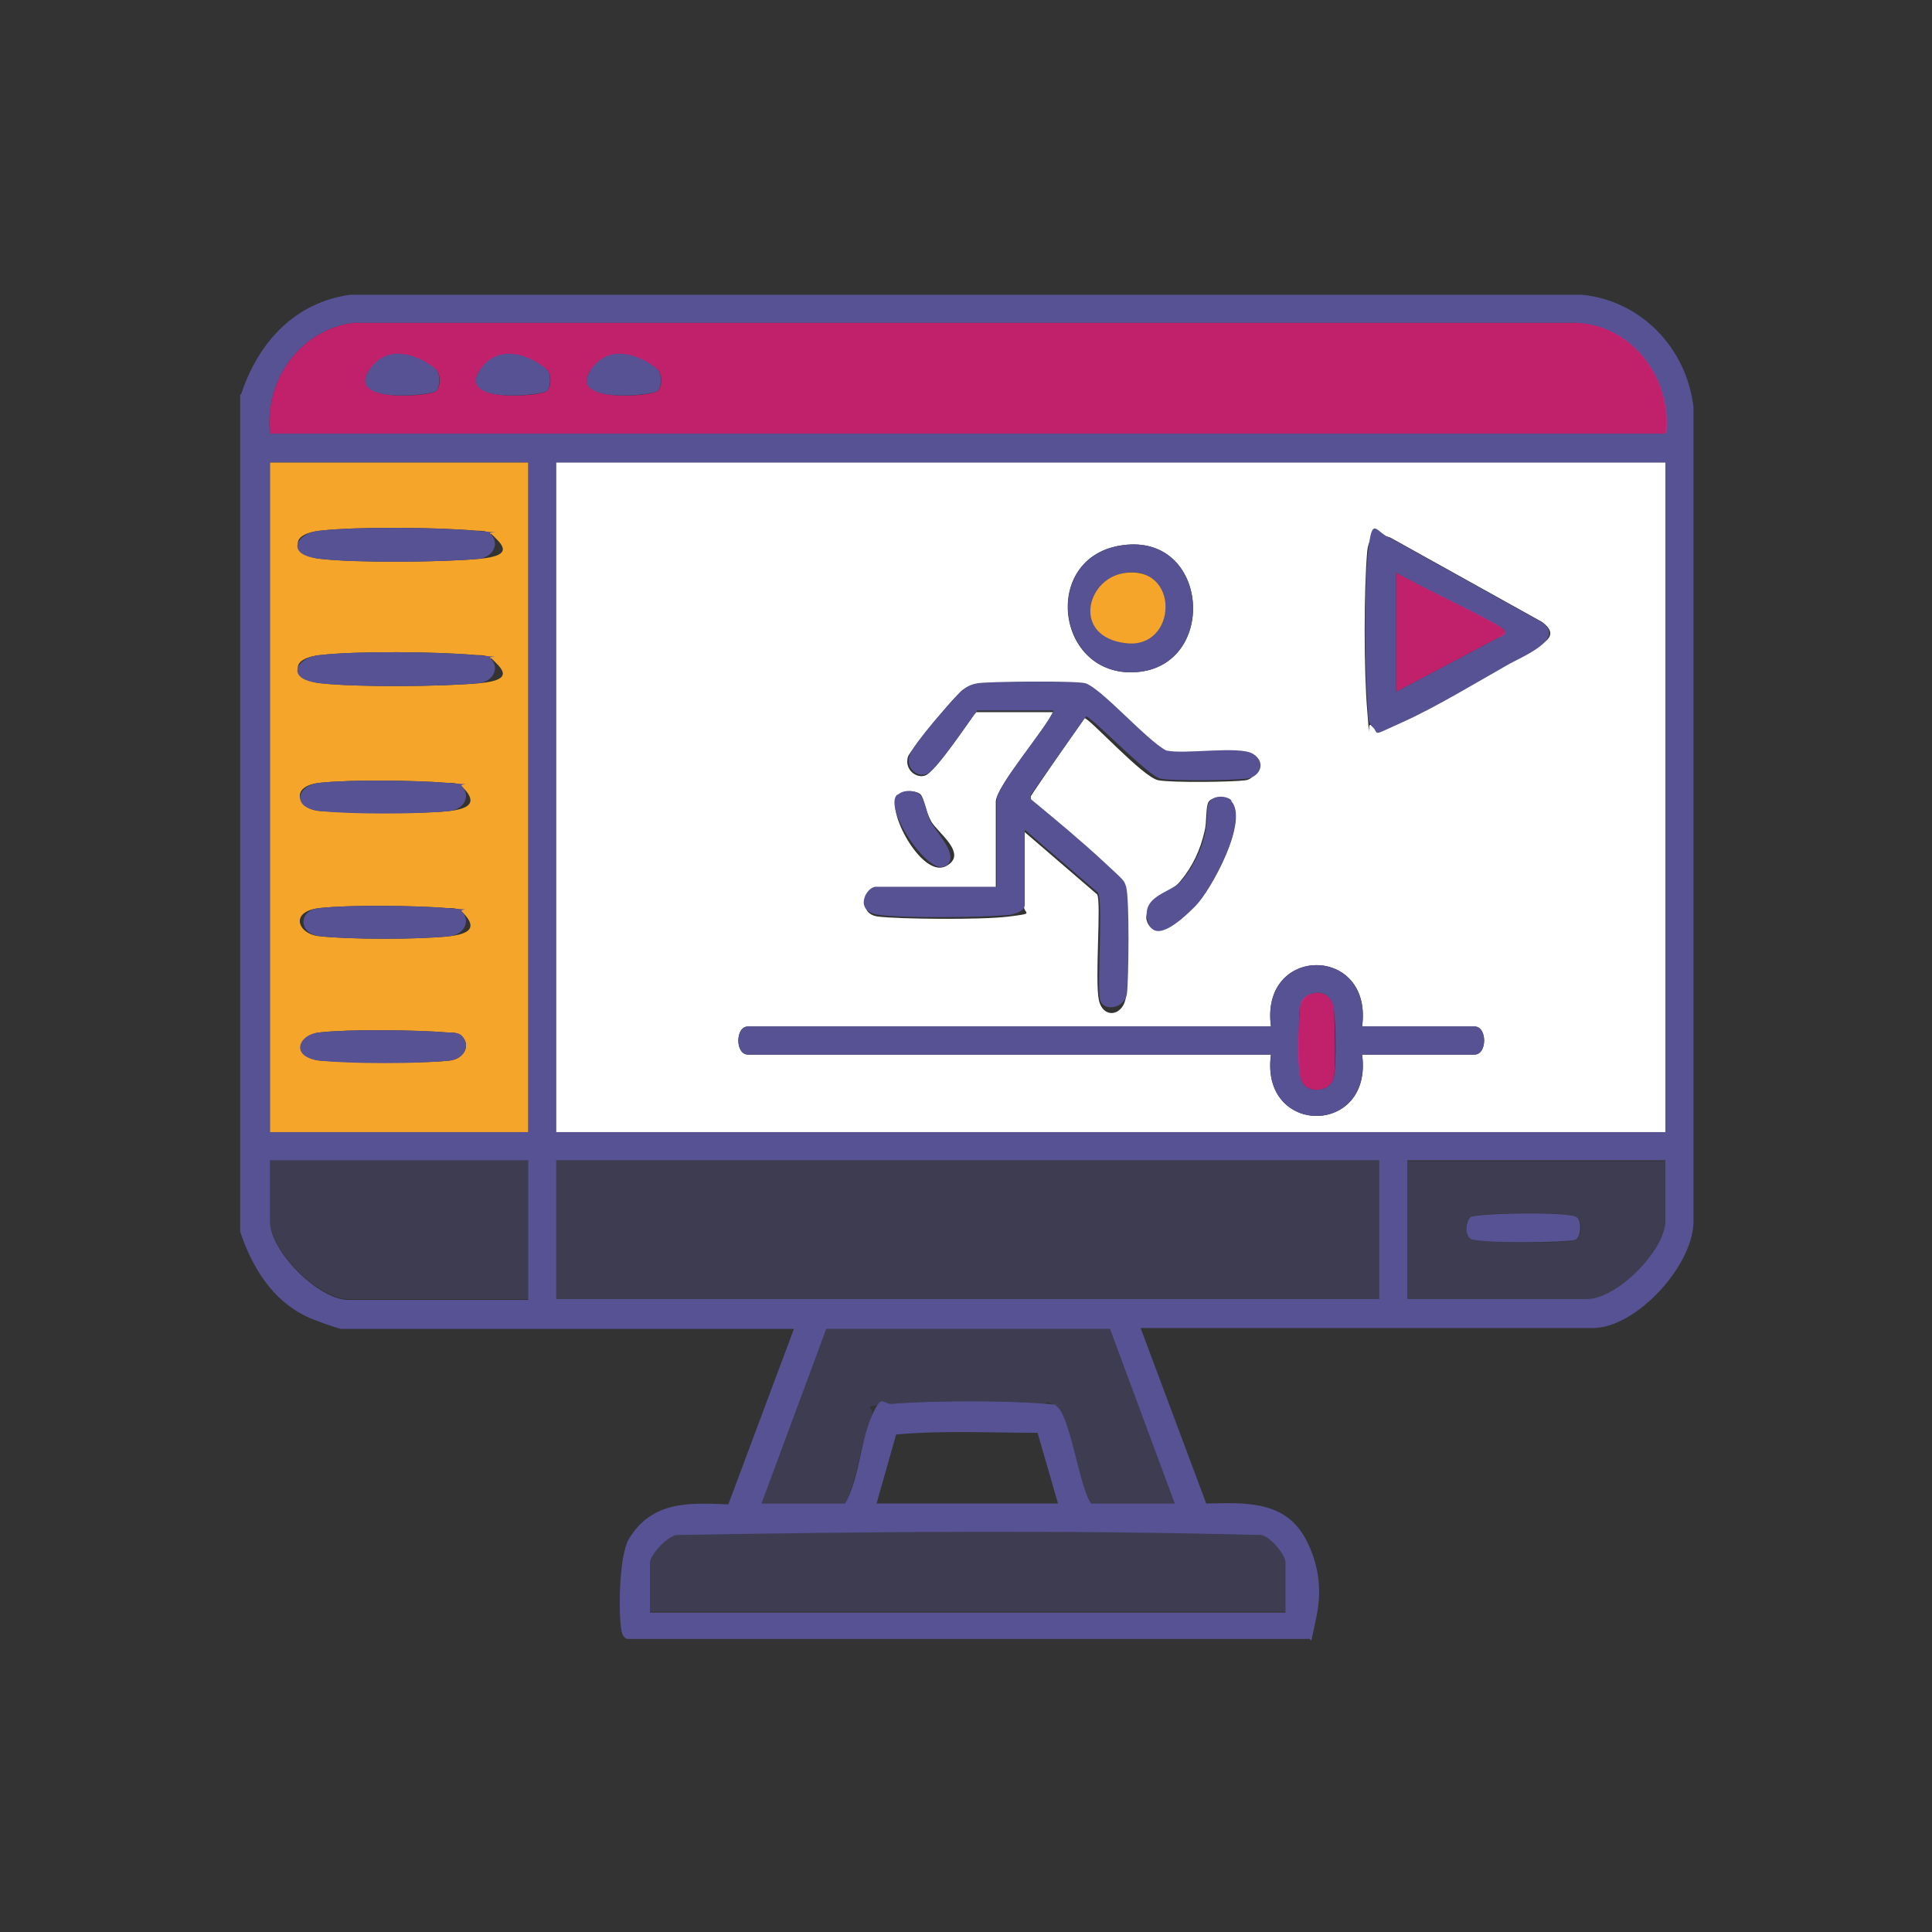 <?xml version="1.0" encoding="UTF-8"?>
<svg id="Calque_1" xmlns="http://www.w3.org/2000/svg" version="1.1" viewBox="0 0 226.8 226.8">
  <rect x="0" y="0" width="226.8" height="226.8" fill="#333333" stroke="none"/>
  <!-- Generator: Adobe Illustrator 29.2.1, SVG Export Plug-In . SVG Version: 2.1.0 Build 116)  -->
  <defs>
    <style>
      .st0 {
        fill: #f6a52b;
      }

      .st1 {
        fill: #e41d7a;
        opacity: .8;
      }

      .st2 {
        opacity: .3;
      }

      .st2, .st3 {
        fill: #565294;
      }

      .st4 {
        fill: #fff;
      }
    </style>
  </defs>
  <path class="st3" d="M28.3,46.3c2-6.1,6.3-10.8,12.8-11.7h144.6c7,.7,12.3,6.3,13.1,13.2v95.3c.2,5.3-6.7,12.8-11.8,12.8h-53.1l7.7,20.6c4.6-.1,9.4-.4,11.8,4.4s1.2,8.5.8,10.5-.2.8-.7,1h-79.9c-.6-.3-.6-.8-.7-1.3-.3-2.4-.2-8.4.9-10.4,2.7-4.5,7-4.3,11.7-4.1l7.7-20.6h-53.1c-.4,0-3.4-1.1-4-1.4-4.1-1.9-6.5-5.8-7.9-10V46.3ZM195.5,50.9c.8-6.4-3.9-12.7-10.5-13H41.5c-6.3.8-10.5,6.8-9.8,13h163.9ZM62,54.3h-30.3v78.6h30.3V54.3ZM195.5,54.3H65.3v78.6h130.2V54.3ZM62,136.2h-30.3v7.2c0,3.5,5.7,9.2,9.2,9.2h21.1v-16.3ZM161.9,136.2h-96.6v16.3h96.6v-16.3ZM195.5,136.2h-30.3v16.3h21.1c3.5,0,9.2-5.7,9.2-9.2v-7.2ZM137.9,176.5l-7.6-20.5h-33.3l-7.6,20.5h9.8c1.7-2.9,1.8-7.3,3.1-10.2s1.2-1.4,2.5-1.5c4.4-.4,13.6-.4,18,0s.7,0,1.1.2c1.7.7,2.8,9.7,4.2,11.5h9.8ZM102.9,176.5h21.3l-2.4-8.3c-5.5,0-11.2-.3-16.6.2l-2.3,8.1ZM150.9,189.2v-5.8c0-.9-1.8-3-2.8-3.2-22.8-.6-45.9-.4-68.7,0-1.1.2-3.1,2.3-3.1,3.3v5.8h74.6Z"/>
  <path class="st4" d="M195.5,54.3v78.6H65.3V54.3h130.2ZM161,85.2c.8.8,2.5-.1,3.5-.5,3.8-1.7,8.7-4.5,12.3-6.7s6.9-3,4.2-5l-17.8-9.9c-1.8-.6-2.5-.1-2.7,1.6-.4,4.6-.4,14,0,18.7s0,1.4.4,1.7ZM131.8,64c-9.7,1.3-7.9,15.6,1.6,14.9,9.6-.7,8.6-16.3-1.6-14.9ZM114.6,83.6h9c-.9,2.1-6.7,8.8-6.7,10.5v10.2h-14.2c-1.1,0-2.1,3,.4,3.3s12.1.4,15.3,0,1.8-.3,1.8-1.2v-8.8l8.6,7.4c.5.9-.3,10.1.2,12.4s3,1.9,3.2-.6.3-11.1-.1-12.5-2-2.3-2.7-3c-2.6-2.6-5.6-4.9-8.4-7.3v-.5c-.1,0,6.3-9.2,6.3-9.2.6,0,6.9,7,8.7,7.3s8.7.2,10.2,0,1.6-2.4.7-2.9c-1.6-1-8,.2-10.2-.4-2.3-1.2-7.5-7.3-9.5-7.9s-11-.3-12.6,0-1.7.7-2.5,1.5-5.3,6.3-5.5,6.9c-.5,1.5,1,2.7,2.1,2.2s4.7-5.8,5.7-7.2ZM105.4,93.3c-1.6,1.6,2.8,9.8,5.6,8.4s-1-4-1.7-5.3-.8-2.6-1.2-3.1-2-.6-2.6,0ZM144.5,94c-.5-.5-2.2-.5-2.6.1s-.2,2.4-.5,3.5c-.5,2.2-1.4,4.1-2.8,5.8s-4.4,2.9-4,4.6c.8,2.9,4.6-.5,5.6-1.6,2-2,6.5-10.2,4.2-12.4ZM159.9,120.5c1.3-9.6-12-9.6-10.7,0h-61.4c-1.5,0-1.5,3.3,0,3.3h61.4c-1.3,9.6,12,9.6,10.7,0h13.2c1.5,0,1.5-3.3,0-3.3h-13.2Z"/>
  <path class="st0" d="M62,54.3v78.6h-30.3V54.3h30.3ZM57.6,62.7c-.4-.4-1.2-.4-1.7-.4-4.5-.4-13.9-.5-18.3,0s-2.5,3.1,0,3.3c4.2.5,14.4.4,18.7,0s2.5-1.8,1.4-2.9ZM57.6,77.3c-.4-.4-1.2-.4-1.7-.4-4.5-.4-13.9-.5-18.3,0s-2.5,3.1,0,3.3c4.2.5,14.4.4,18.7,0s2.5-1.8,1.4-2.9ZM54.2,92.3c-.4-.4-1.2-.4-1.7-.4-3.7-.3-11.4-.4-15,0s-2.5,3.1,0,3.3,11.8.4,15.3,0,2.5-1.8,1.4-2.9ZM54.2,107c-.4-.4-1.2-.4-1.7-.4-3.7-.3-11.4-.4-15,0s-2.5,3.1,0,3.3c3.5.4,11.8.4,15.3,0s2.5-1.8,1.4-2.9ZM54.2,121.6c-.4-.4-1.2-.4-1.7-.4-3.7-.3-11.4-.4-15,0-2.5.3-2.5,3.1,0,3.3s11.8.4,15.3,0c1.7-.2,2.5-1.8,1.4-2.9Z"/>
  <path class="st1" d="M195.5,50.9H31.7c-.7-6.2,3.5-12.2,9.8-13h143.6c6.6.3,11.2,6.6,10.5,13ZM51.2,43.4c-.7-.7-7.4-.7-7.9.1-2.5,3.9,7.3,3,7.9,2.4s.5-2,0-2.5ZM64.2,43.4c-.7-.7-7.4-.7-7.9.1-2.5,3.9,7.3,3,7.9,2.4s.5-2,0-2.5ZM77.2,43.4c-.7-.7-7.4-.7-7.9.1-2.5,3.9,7.3,3,7.9,2.4s.5-2,0-2.5Z"/>
  <rect class="st2" x="65.3" y="136.2" width="96.6" height="16.3"/>
  <path class="st2" d="M150.9,189.2h-74.6v-5.8c0-1,1.9-3.1,3.1-3.3,22.9-.3,45.9-.5,68.7,0,1,.2,2.8,2.3,2.8,3.2v5.8Z"/>
  <path class="st2" d="M137.9,176.5h-9.8c-1.4-1.8-2.5-10.7-4.2-11.5s-.7-.2-1.1-.2c-4.4-.4-13.6-.4-18,0s-1.9.2-2.5,1.5c-1.3,2.9-1.5,7.3-3.1,10.2h-9.8l7.6-20.5h33.3l7.6,20.5Z"/>
  <path class="st2" d="M62,136.2v16.3h-21.1c-3.5,0-9.2-5.7-9.2-9.2v-7.2h30.3Z"/>
  <path class="st2" d="M195.5,136.2v7.2c0,3.5-5.7,9.2-9.2,9.2h-21.1v-16.3h30.3ZM185.1,142.9c-.7-.7-11.8-.6-12.5,0s-.5,2,0,2.5,11.5.7,12.4.1.7-2.1.1-2.6Z"/>
  <path class="st3" d="M114.6,83.6c-1,1.3-4.5,6.6-5.7,7.2s-2.7-.7-2.1-2.2,4.8-6.2,5.5-6.9,1.2-1.3,2.5-1.5,11.4-.3,12.6,0c1.9.6,7.2,6.7,9.5,7.9,2.2.5,8.6-.6,10.2.4s.8,2.7-.7,2.9-8.8.3-10.2,0-8.1-7.3-8.7-7.3l-6.5,9.2v.5c2.9,2.4,5.8,4.8,8.5,7.3s2.4,2.2,2.7,3c.4,1.4.3,10.7.1,12.5s-2.9,2.3-3.2.6.4-11.4-.2-12.4l-8.6-7.4v8.8c0,.8-1.2,1.1-1.8,1.2-3.2.3-12.2.4-15.3,0s-1.5-3.3-.4-3.3h14.2v-10.2c0-1.7,5.8-8.4,6.7-10.5h-9Z"/>
  <path class="st3" d="M159.9,120.5h13.2c1.5,0,1.5,3.3,0,3.3h-13.2c1.3,9.6-12,9.6-10.7,0h-61.4c-1.5,0-1.5-3.3,0-3.3h61.4c-1.3-9.6,12-9.6,10.7,0ZM154.2,116.6c-.9.2-1.4.9-1.6,1.8s-.2,7.7.2,8.5c.7,1.6,3.5,1.3,3.8-.5s.2-6.2,0-7.7-.9-2.4-2.4-2.1Z"/>
  <path class="st3" d="M161,85.2c-.4-.4-.4-1.2-.4-1.7-.4-4.7-.5-14.1,0-18.7s.9-2.2,2.7-1.6l17.8,9.9c2.7,2-2.5,4-4.2,5-3.7,2.1-8.5,5-12.3,6.7s-2.6,1.4-3.5.5ZM163.9,81.2l11.9-6.3c.3-.2.9-.4.8-.9s-11.3-5.8-12.7-6.8v14Z"/>
  <path class="st3" d="M131.8,64c10.2-1.4,11.2,14.2,1.6,14.9-9.4.7-11.3-13.6-1.6-14.9ZM131.8,67.3c-4.3.8-4.2,7.6.3,8.2s6.5-9.5-.3-8.2Z"/>
  <path class="st3" d="M144.5,94c2.2,2.2-2.3,10.5-4.2,12.4s-4.9,4.5-5.6,1.6,2.8-3.2,4-4.6,2.4-3.6,2.8-5.8,0-2.7.5-3.5,2.1-.7,2.6-.1Z"/>
  <path class="st3" d="M105.4,93.3c.6-.6,2-.6,2.6,0s.8,2.2,1.2,3.1c.7,1.3,3.7,4.3,1.7,5.3s-7.2-6.8-5.6-8.4Z"/>
  <path class="st3" d="M57.6,62.7c1.1,1.1.3,2.7-1.4,2.9-4.2.4-14.4.5-18.7,0s-2.5-3.1,0-3.3c4.4-.5,13.9-.4,18.3,0s1.4,0,1.7.4Z"/>
  <path class="st3" d="M57.6,77.3c1.1,1.1.3,2.7-1.4,2.9-4.2.4-14.4.5-18.7,0s-2.5-3.1,0-3.3c4.4-.5,13.9-.4,18.3,0s1.4,0,1.7.4Z"/>
  <path class="st3" d="M54.2,92.3c1.1,1.1.3,2.7-1.4,2.9-3.5.4-11.8.4-15.3,0s-2.5-3.1,0-3.3c3.6-.4,11.3-.3,15,0s1.4,0,1.7.4Z"/>
  <path class="st3" d="M54.2,107c1.1,1.1.3,2.7-1.4,2.9-3.5.4-11.8.4-15.3,0-2.5-.3-2.5-3.1,0-3.3,3.6-.4,11.3-.3,15,0s1.4,0,1.7.4Z"/>
  <path class="st3" d="M54.2,121.6c1.1,1.1.3,2.7-1.4,2.9-3.5.4-11.8.4-15.3,0s-2.5-3.1,0-3.3c3.6-.4,11.3-.3,15,0,.5,0,1.4,0,1.7.4Z"/>
  <path class="st3" d="M51.2,43.4c.5.5.5,2,0,2.5s-10.5,1.6-7.9-2.4,7.3-.8,7.9-.1Z"/>
  <path class="st3" d="M64.2,43.4c.5.5.5,2,0,2.5s-10.5,1.6-7.9-2.4,7.3-.8,7.9-.1Z"/>
  <path class="st3" d="M77.2,43.4c.5.5.5,2,0,2.5s-10.5,1.6-7.9-2.4,7.3-.8,7.9-.1Z"/>
  <path class="st3" d="M185.1,142.9c.6.5.5,2.2-.1,2.6s-11.7.5-12.4-.1-.5-2,0-2.5,11.8-.7,12.5,0Z"/>
  <path class="st1" d="M154.2,116.6c1.5-.3,2.3.7,2.4,2.1s.2,6.4,0,7.7c-.3,1.8-3.1,2.1-3.8.5s-.3-7.4-.2-8.5.6-1.6,1.6-1.8Z"/>
  <path class="st1" d="M163.9,81.2v-14c1.4,1,12.5,6.1,12.7,6.8s-.4.7-.8.9l-11.9,6.3Z"/>
  <path class="st0" d="M131.8,67.3c6.8-1.2,6.5,9,.3,8.2s-4.6-7.4-.3-8.2Z"/>
</svg>